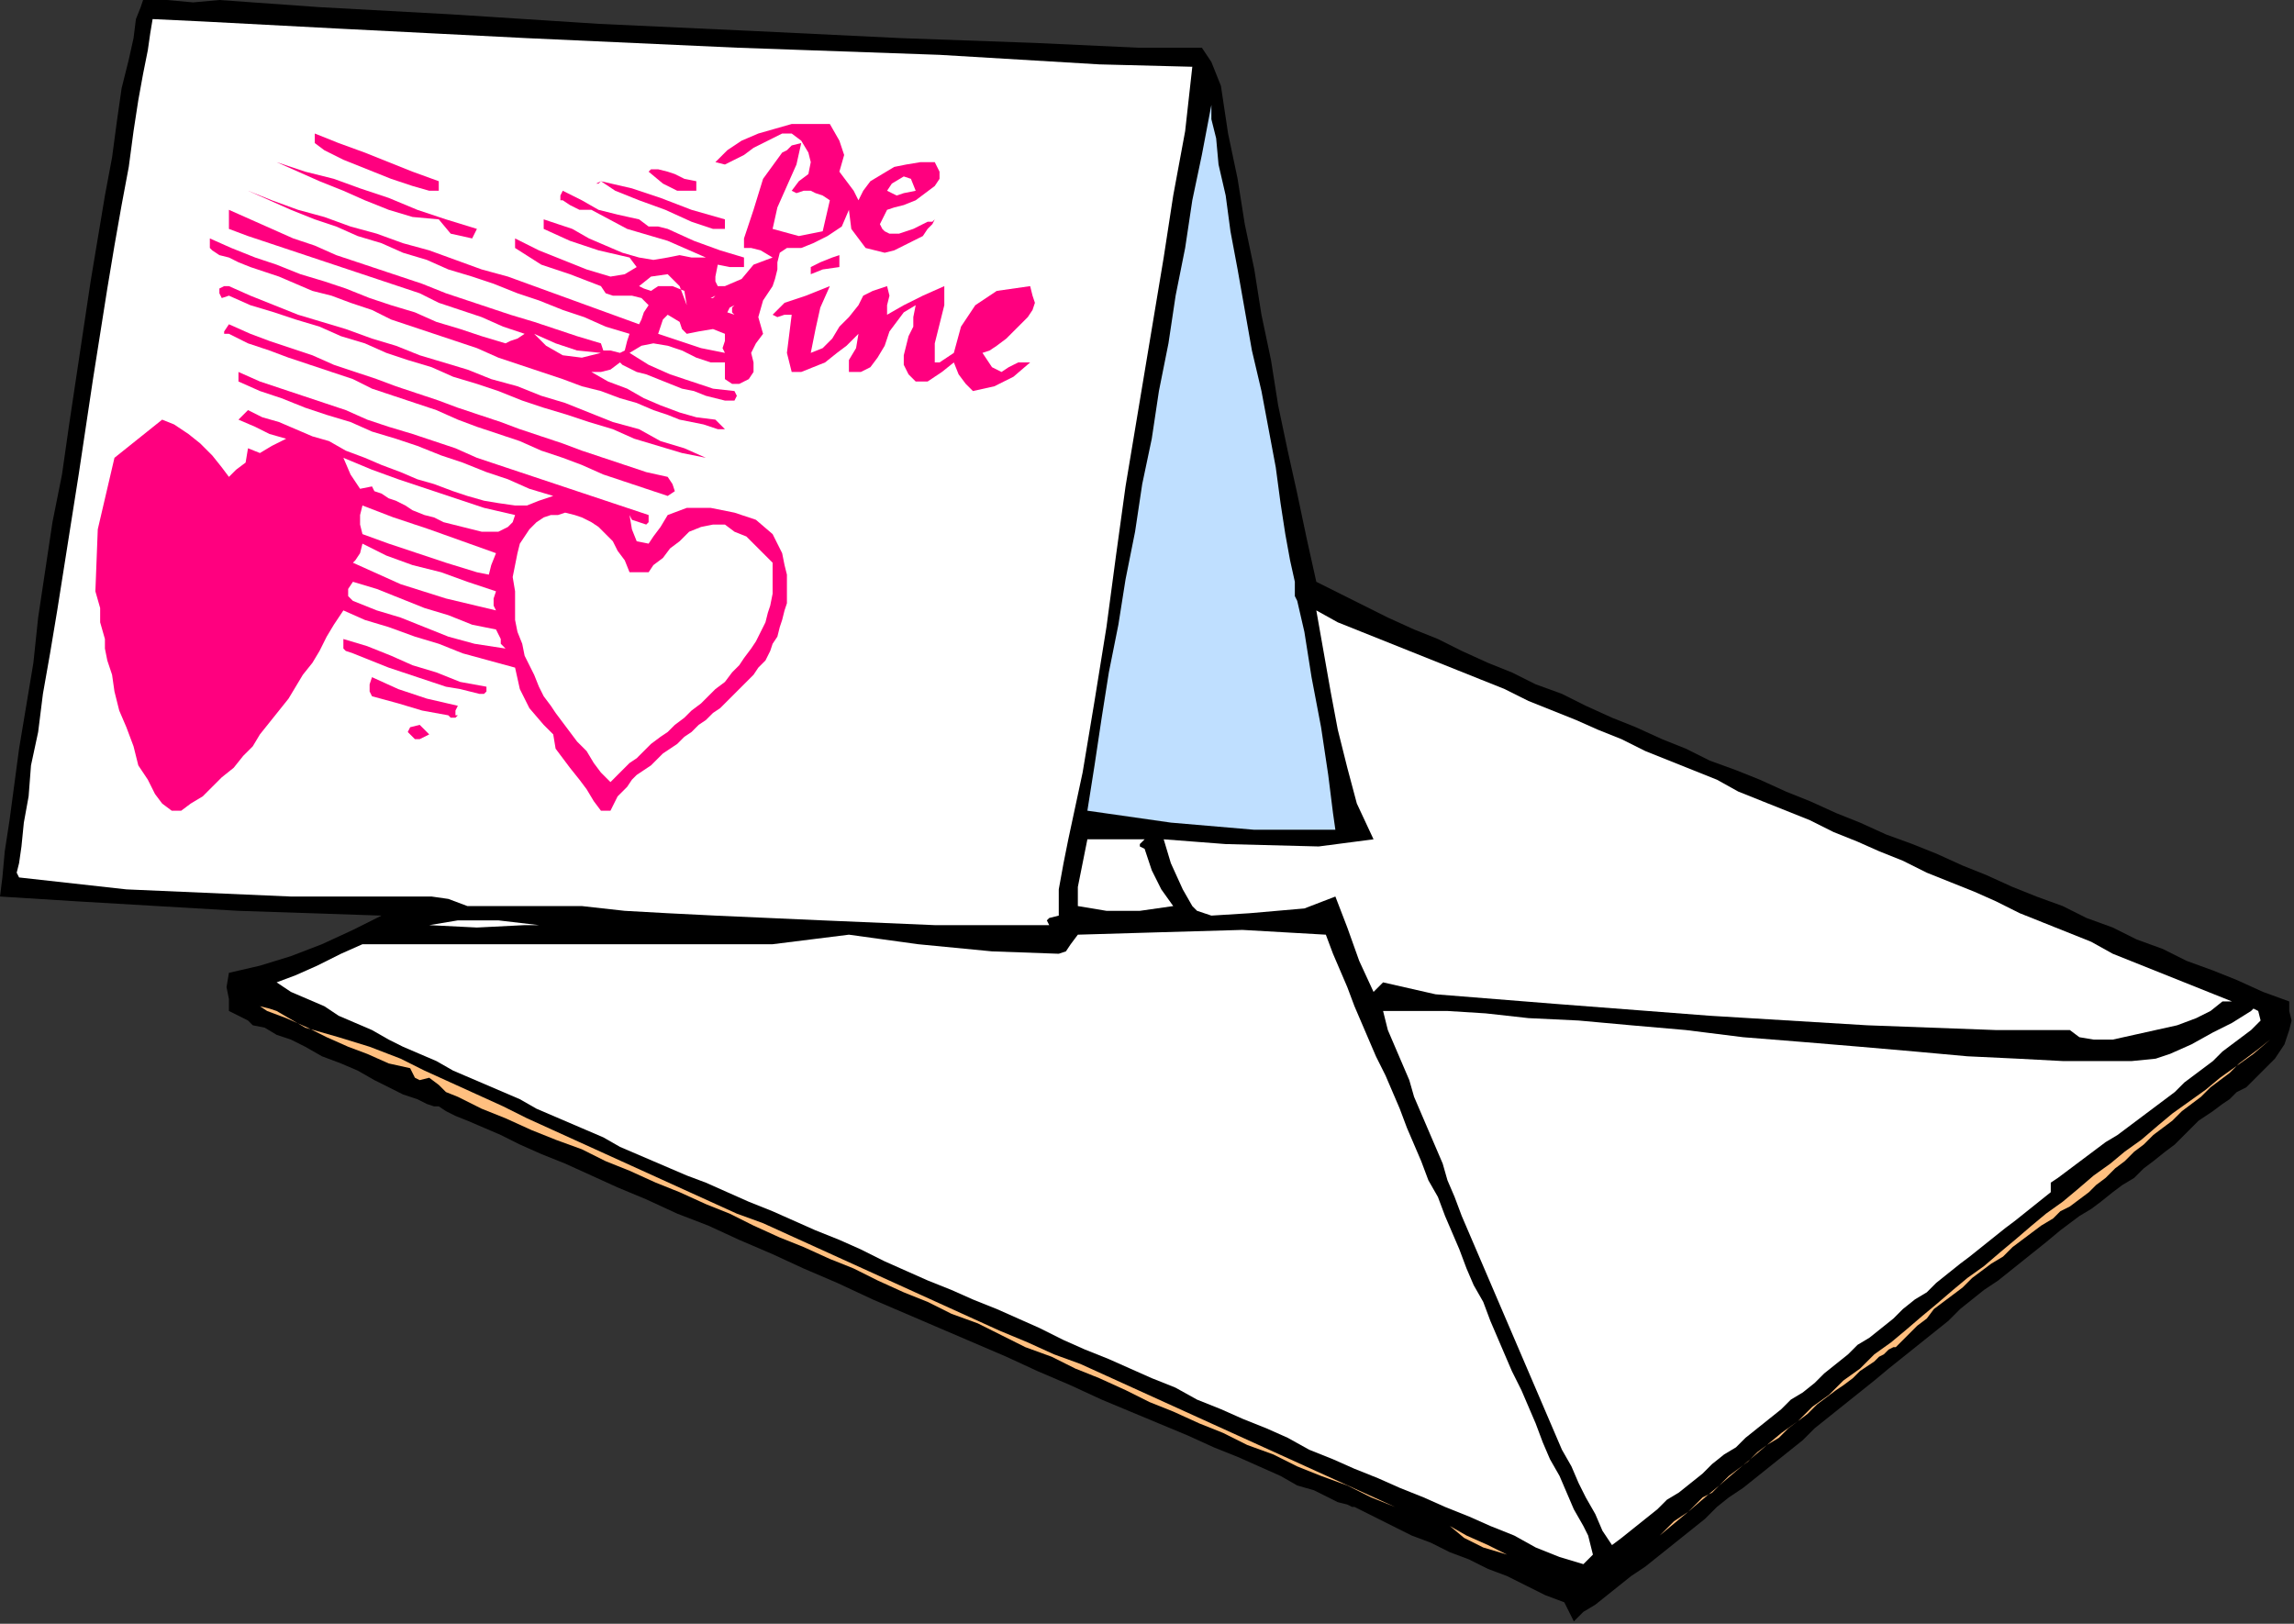 <?xml version="1.0" encoding="UTF-8" standalone="no"?>
<svg
   xmlns:dc="http://purl.org/dc/elements/1.1/"
   xmlns:cc="http://creativecommons.org/ns#"
   xmlns:rdf="http://www.w3.org/1999/02/22-rdf-syntax-ns#"
   xmlns:svg="http://www.w3.org/2000/svg"
   xmlns="http://www.w3.org/2000/svg"
   xmlns:sodipodi="http://sodipodi.sourceforge.net/DTD/sodipodi-0.dtd"
   xmlns:inkscape="http://www.inkscape.org/namespaces/inkscape"
   version="1.0"
   width="162.899mm"
   height="115.316mm"
   id="svg77"
   sodipodi:docname="SESSG119.WMF">
  <rect width="100%" height="100%" fill="#333333" stroke="none"/>
  <sodipodi:namedview
     pagecolor="#ffffff"
     bordercolor="#666666"
     borderopacity="1"
     objecttolerance="10"
     gridtolerance="10"
     guidetolerance="10"
     inkscape:pageopacity="0"
     inkscape:pageshadow="2"
     inkscape:window-width="640"
     inkscape:window-height="480"
     id="namedview79" />
  <defs
     id="defs3">
    <pattern
       id="WMFhbasepattern"
       patternUnits="userSpaceOnUse"
       width="6"
       height="6"
       x="0"
       y="0" />
  </defs>
  <path
     style="fill:#000000;fill-rule:evenodd;fill-opacity:1;stroke:none;"
     d="  M 322.56,12.8   L 325.12,16.64   L 326.4,19.84   L 327.68,23.04   L 327.68,23.04   L 329.6,35.84   L 332.16,48   L 334.08,60.16   L 336.64,72.32   L 338.56,84.48   L 341.12,96.64   L 343.04,108.8   L 345.6,120.96   L 348.16,132.48   L 350.72,144.64   L 353.28,156.16   L 353.28,156.16   L 359.68,159.36   L 366.08,162.56   L 372.48,165.76   L 379.52,168.96   L 385.92,171.52   L 392.32,174.72   L 399.36,177.92   L 405.76,180.48   L 412.16,183.68   L 419.2,186.24   L 425.6,189.44   L 432.64,192.64   L 439.04,195.2   L 446.08,198.4   L 452.48,200.96   L 458.88,204.16   L 465.92,206.72   L 472.32,209.28   L 479.36,212.48   L 485.76,215.04   L 492.8,218.24   L 499.2,220.8   L 506.24,224   L 513.28,226.56   L 519.68,229.12   L 526.72,232.32   L 533.12,234.88   L 540.16,238.08   L 546.56,240.64   L 553.6,243.2   L 560,246.4   L 567.04,248.96   L 573.44,252.16   L 580.48,254.72   L 586.88,257.92   L 593.92,260.48   L 600.32,263.04   L 607.36,266.24   L 614.4,268.8   L 614.4,268.8   L 614.4,271.36   L 615.04,273.92   L 614.4,276.48   L 613.76,278.4   L 613.12,280.32   L 611.84,282.24   L 610.56,284.16   L 608.64,286.08   L 606.72,288   L 604.8,289.92   L 602.88,291.84   L 600.32,293.12   L 598.4,295.04   L 596.48,296.32   L 593.92,298.24   L 592,299.52   L 590.08,300.8   L 588.8,302.08   L 588.8,302.08   L 586.24,304.64   L 583.68,307.2   L 581.12,309.12   L 577.92,311.68   L 575.36,313.6   L 572.8,316.16   L 569.6,318.08   L 567.04,320   L 563.84,322.56   L 561.28,324.48   L 558.08,326.4   L 555.52,328.32   L 552.96,330.24   L 552.96,330.24   L 549.12,333.44   L 545.92,336   L 542.72,338.56   L 539.52,341.12   L 536.32,343.68   L 532.48,346.24   L 529.28,348.8   L 526.08,351.36   L 522.88,354.56   L 519.68,357.12   L 516.48,359.68   L 513.28,362.24   L 510.08,364.8   L 506.88,367.36   L 503.04,370.56   L 499.84,373.12   L 496.64,375.68   L 493.44,378.24   L 490.24,380.8   L 487.04,383.36   L 483.84,386.56   L 480.64,389.12   L 477.44,391.68   L 474.24,394.24   L 471.04,396.8   L 467.84,399.36   L 464,401.92   L 460.8,404.48   L 457.6,407.68   L 454.4,410.24   L 451.2,412.8   L 448,415.36   L 444.8,417.92   L 441.6,420.48   L 437.76,423.04   L 434.56,425.6   L 431.36,428.16   L 428.16,430.72   L 424.96,432.64   L 424.96,432.64   L 423.68,433.92   L 423.04,434.56   L 422.4,435.2   L 422.4,435.2   L 419.84,430.08   L 414.72,428.16   L 409.6,425.6   L 404.48,423.04   L 399.36,421.12   L 394.24,418.56   L 389.12,416.64   L 384,414.08   L 378.88,412.16   L 373.76,409.6   L 368.64,407.04   L 363.52,404.48   L 363.52,404.48   L 362.88,404.48   L 361.6,403.84   L 359.04,403.2   L 356.48,401.92   L 352.64,400   L 348.16,398.72   L 343.68,396.16   L 337.92,393.6   L 332.16,391.04   L 325.76,388.48   L 318.72,385.28   L 311.04,382.08   L 303.36,378.88   L 295.68,375.68   L 287.36,371.84   L 278.4,368   L 270.08,364.16   L 261.12,360.32   L 252.16,356.48   L 243.2,352.64   L 234.24,348.8   L 224.64,344.32   L 215.68,340.48   L 207.36,336.64   L 198.4,332.8   L 190.08,328.96   L 181.76,325.76   L 173.44,321.92   L 165.76,318.72   L 158.72,315.52   L 151.68,312.32   L 145.28,309.76   L 139.52,307.2   L 134.4,304.64   L 129.92,302.72   L 125.44,300.8   L 122.24,299.52   L 119.68,298.24   L 117.76,296.96   L 117.76,296.96   L 116.48,296.96   L 114.56,296.32   L 112,295.04   L 108.16,293.76   L 104.32,291.84   L 100.48,289.92   L 96,287.36   L 91.52,285.44   L 86.4,283.52   L 81.92,280.96   L 78.08,279.04   L 74.24,277.76   L 71.04,275.84   L 67.84,275.2   L 66.56,273.92   L 66.56,273.92   L 61.44,271.36   L 61.44,268.16   L 60.8,264.96   L 61.44,261.12   L 61.44,261.12   L 69.76,259.2   L 78.08,256.64   L 86.4,253.44   L 94.72,249.6   L 102.4,245.76   L 102.4,245.76   L 64,244.48   L 20.48,241.92   L 0,240.64   L 0,240.64   L 0.64,235.52   L 1.28,228.48   L 2.56,220.16   L 3.84,210.56   L 5.12,200.96   L 7.04,189.44   L 8.96,177.92   L 10.24,165.76   L 12.16,152.96   L 14.08,140.16   L 16.64,127.36   L 18.56,113.92   L 20.48,101.12   L 22.4,88.32   L 24.32,75.52   L 26.24,64   L 28.16,52.48   L 30.08,42.24   L 31.36,32.64   L 32.64,23.68   L 34.56,16   L 35.84,10.24   L 36.48,5.12   L 37.76,1.92   L 38.4,0   L 38.4,0   L 44.8,0   L 51.84,0.64   L 58.88,0   L 58.88,0   L 85.76,1.92   L 120.96,3.84   L 160.64,6.4   L 202.24,8.32   L 241.92,10.24   L 277.76,11.52   L 305.28,12.8   L 322.56,12.8  z "
     id="path5" />
  <path
     style="fill:#ffffff;fill-rule:evenodd;fill-opacity:1;stroke:none;"
     d="  M 320,17.92   L 318.08,35.2   L 314.88,52.48   L 312.32,69.12   L 312.32,69.12   L 309.76,84.48   L 307.2,99.84   L 304.64,115.2   L 302.08,130.56   L 302.08,130.56   L 299.52,149.12   L 296.96,168.32   L 293.76,188.16   L 290.56,207.36   L 286.72,225.28   L 286.72,225.28   L 285.44,231.68   L 284.16,238.72   L 284.16,245.76   L 284.16,245.76   L 281.6,246.4   L 280.96,247.04   L 281.6,248.32   L 281.6,248.32   L 250.88,248.32   L 220.8,247.04   L 192,245.76   L 192,245.76   L 179.2,245.12   L 167.68,244.48   L 156.16,243.2   L 156.16,243.2   L 145.28,243.2   L 135.04,243.2   L 125.44,243.2   L 125.44,243.2   L 120.32,241.28   L 115.84,240.64   L 112.64,240.64   L 112.64,240.64   L 78.08,240.64   L 33.92,238.72   L 5.12,235.52   L 5.12,235.52   L 4.48,234.24   L 5.12,231.68   L 5.76,227.2   L 6.4,220.8   L 7.68,213.76   L 8.32,205.44   L 10.24,196.48   L 11.52,186.24   L 13.44,175.36   L 15.36,163.84   L 17.28,151.68   L 19.2,139.52   L 21.12,127.36   L 23.04,114.56   L 24.96,101.76   L 26.88,89.6   L 28.8,77.44   L 30.72,65.92   L 32.64,55.04   L 34.56,44.8   L 35.84,35.2   L 37.12,26.88   L 38.4,19.84   L 39.68,13.44   L 40.32,8.96   L 40.96,5.12   L 40.96,5.12   L 54.4,5.76   L 90.88,7.68   L 141.44,10.24   L 197.76,12.8   L 252.16,14.72   L 295.04,17.28   L 320,17.92  z "
     id="path7" />
  <path
     style="fill:#bfdfff;fill-rule:evenodd;fill-opacity:1;stroke:none;"
     d="  M 348.16,161.28   L 350.08,169.6   L 352,181.76   L 354.56,195.2   L 356.48,208   L 357.76,218.24   L 358.4,222.72   L 358.4,222.72   L 336.64,222.72   L 314.24,220.8   L 291.84,217.6   L 291.84,217.6   L 293.76,205.44   L 295.68,192.64   L 297.6,180.48   L 300.16,167.68   L 302.08,155.52   L 304.64,142.72   L 306.56,129.92   L 309.12,117.76   L 311.04,104.96   L 313.6,92.16   L 315.52,79.36   L 318.08,66.56   L 320,53.76   L 322.56,41.6   L 325.12,28.16   L 325.12,28.16   L 325.12,32   L 326.4,37.12   L 327.04,44.16   L 328.96,52.48   L 330.24,62.08   L 332.16,72.32   L 334.08,83.2   L 336,94.08   L 338.56,104.96   L 340.48,115.2   L 342.4,125.44   L 343.68,135.04   L 344.96,143.36   L 346.24,150.4   L 347.52,156.16   L 347.52,160   L 348.16,161.28  z "
     id="path9" />
  <path
     style="fill:#ff007f;fill-rule:evenodd;fill-opacity:1;stroke:none;"
     d="  M 225.28,46.08   L 227.2,48.64   L 229.12,51.2   L 230.4,53.76   L 230.4,53.76   L 231.68,51.2   L 233.6,48.64   L 236.8,46.72   L 240,44.8   L 243.2,44.16   L 247.04,43.52   L 250.88,43.52   L 250.88,43.52   L 252.16,46.08   L 252.16,48   L 250.88,49.92   L 248.32,51.84   L 245.76,53.76   L 242.56,55.04   L 240,55.68   L 238.08,56.32   L 238.08,56.32   L 236.8,58.88   L 236.16,60.16   L 236.8,61.44   L 237.44,62.08   L 238.72,62.72   L 240,62.72   L 241.28,62.72   L 243.2,62.08   L 245.12,61.44   L 246.4,60.8   L 247.68,60.16   L 248.96,59.52   L 250.24,59.52   L 250.88,58.88   L 250.88,58.88   L 250.24,60.16   L 248.96,61.44   L 247.68,63.36   L 245.12,64.64   L 242.56,65.92   L 240,67.2   L 237.44,67.84   L 234.88,67.2   L 232.32,66.56   L 230.4,64   L 228.48,61.44   L 227.84,56.32   L 227.84,56.32   L 225.92,60.8   L 222.08,63.36   L 218.24,65.28   L 215.04,66.56   L 215.04,66.56   L 211.2,66.56   L 209.28,67.84   L 208.64,70.4   L 208.64,72.32   L 208,74.88   L 207.36,76.8   L 207.36,76.8   L 204.8,80.64   L 203.52,85.12   L 204.8,89.6   L 204.8,89.6   L 202.88,92.16   L 201.6,94.72   L 202.24,97.28   L 202.24,97.28   L 202.24,99.84   L 200.96,101.76   L 198.4,103.04   L 196.48,103.04   L 194.56,101.76   L 194.56,97.28   L 194.56,97.28   L 190.72,97.28   L 186.88,96   L 183.04,94.08   L 179.2,92.8   L 175.36,92.16   L 172.16,92.8   L 168.96,94.72   L 168.96,94.72   L 174.08,97.92   L 179.84,100.48   L 185.6,102.4   L 191.36,104.32   L 197.12,104.96   L 197.12,104.96   L 197.76,106.24   L 197.12,107.52   L 195.84,107.52   L 194.56,107.52   L 192,106.88   L 189.44,106.24   L 186.24,104.96   L 183.04,104.32   L 179.84,103.04   L 176.64,101.76   L 173.44,100.48   L 170.88,99.84   L 168.32,98.56   L 167.04,97.92   L 166.4,97.28   L 166.4,97.28   L 163.84,99.2   L 161.28,99.84   L 158.72,99.84   L 158.72,99.84   L 163.2,102.4   L 168.32,104.32   L 172.8,106.88   L 177.28,108.8   L 182.4,110.72   L 186.88,112   L 192,112.64   L 192,112.64   L 194.56,115.2   L 193.92,115.2   L 192.64,115.2   L 190.72,114.56   L 188.8,113.92   L 185.6,113.28   L 182.4,112.64   L 179.2,111.36   L 175.36,110.08   L 170.88,108.16   L 166.4,106.88   L 161.28,104.96   L 156.16,103.68   L 151.04,101.76   L 145.28,99.84   L 139.52,97.92   L 133.76,96   L 128,93.44   L 122.24,91.52   L 116.48,89.6   L 110.72,87.68   L 104.96,85.76   L 99.84,83.2   L 94.08,81.28   L 88.96,79.36   L 83.84,78.08   L 79.36,76.16   L 74.88,74.24   L 71.04,72.96   L 67.2,71.68   L 64,70.4   L 61.44,69.12   L 58.88,68.48   L 56.96,67.2   L 56.32,66.56   L 56.32,66.56   L 56.32,64   L 62.08,66.56   L 68.48,69.12   L 74.24,71.04   L 80.64,73.6   L 87.04,75.52   L 92.8,77.44   L 99.2,80   L 104.96,81.92   L 111.36,83.84   L 117.12,86.4   L 123.52,88.32   L 129.28,90.24   L 135.68,92.16   L 135.68,92.16   L 136.96,91.52   L 138.88,90.88   L 140.8,89.6   L 140.8,89.6   L 135.04,87.68   L 129.28,85.12   L 123.52,83.2   L 117.76,81.28   L 112.64,78.72   L 106.88,76.8   L 101.12,74.88   L 95.36,72.96   L 89.6,71.04   L 83.84,69.12   L 78.08,67.2   L 72.32,65.28   L 66.56,63.36   L 61.44,61.44   L 61.44,61.44   L 61.44,58.88   L 61.44,56.32   L 67.2,58.88   L 72.96,61.44   L 78.72,64   L 84.48,65.92   L 90.24,68.48   L 96,70.4   L 101.76,72.32   L 107.52,74.24   L 113.28,76.16   L 119.68,78.72   L 125.44,80.64   L 131.2,82.56   L 136.96,84.48   L 143.36,86.4   L 149.12,88.32   L 154.88,90.24   L 161.28,92.16   L 161.28,92.16   L 161.92,94.08   L 163.84,94.08   L 166.4,94.72   L 166.4,94.72   L 167.68,94.08   L 168.32,91.52   L 168.96,89.6   L 168.96,89.6   L 162.56,87.68   L 156.8,85.12   L 151.04,83.2   L 144.64,80.64   L 138.88,78.72   L 132.48,76.16   L 126.72,74.24   L 120.32,72.32   L 114.56,69.76   L 108.16,67.84   L 102.4,65.28   L 96,63.36   L 90.24,60.8   L 84.48,58.88   L 78.08,56.32   L 72.32,53.76   L 66.56,51.2   L 66.56,51.2   L 65.92,51.2   L 65.92,51.2   L 66.56,51.2   L 66.56,51.2   L 72.96,53.76   L 80,56.32   L 87.04,58.24   L 94.08,60.8   L 101.12,62.72   L 108.16,65.28   L 115.2,67.2   L 122.24,69.76   L 129.28,72.32   L 136.32,74.24   L 143.36,76.8   L 150.4,79.36   L 157.44,81.92   L 164.48,84.48   L 171.52,87.04   L 171.52,87.04   L 172.16,85.76   L 172.8,83.84   L 174.08,81.92   L 174.08,81.92   L 172.16,80   L 169.6,79.36   L 167.04,79.36   L 164.48,79.36   L 162.56,78.72   L 161.28,76.8   L 161.28,76.8   L 152.96,73.6   L 145.28,71.04   L 138.24,66.56   L 138.24,66.56   L 138.24,64   L 144.64,67.2   L 151.04,69.76   L 157.44,72.32   L 163.84,74.24   L 163.84,74.24   L 167.68,73.6   L 170.88,71.68   L 168.96,69.12   L 168.96,69.12   L 160.64,67.2   L 152.96,64.64   L 145.92,61.44   L 145.92,61.44   L 145.92,58.88   L 149.76,60.16   L 153.6,61.44   L 158.08,64   L 162.56,65.92   L 167.04,67.84   L 171.52,69.12   L 175.36,69.76   L 179.2,69.12   L 179.2,69.12   L 182.4,68.48   L 185.6,69.12   L 189.44,69.12   L 189.44,69.12   L 179.2,64.64   L 168.32,61.44   L 158.72,56.32   L 158.72,56.32   L 155.52,56.32   L 152.96,55.04   L 151.04,53.76   L 151.04,53.76   L 150.4,53.76   L 150.4,52.48   L 151.04,51.2   L 151.04,51.2   L 156.16,53.76   L 160.64,56.32   L 165.76,57.6   L 171.52,58.88   L 171.52,58.88   L 174.08,60.8   L 176.64,60.8   L 179.2,61.44   L 179.2,61.44   L 186.24,64.64   L 193.28,67.2   L 199.68,69.12   L 199.68,69.12   L 199.68,71.68   L 195.84,71.68   L 192.64,71.04   L 192,74.24   L 192,74.24   L 192,75.52   L 192.64,76.8   L 194.56,76.8   L 194.56,76.8   L 199.04,74.88   L 202.24,71.04   L 207.36,69.12   L 207.36,69.12   L 204.16,67.2   L 201.6,66.56   L 199.68,66.56   L 199.68,66.56   L 199.68,64   L 202.24,56.32   L 204.8,48   L 209.92,40.96   L 209.92,40.96   L 211.2,40.32   L 212.48,39.04   L 215.04,38.4   L 215.04,38.4   L 213.76,44.16   L 211.2,49.92   L 208.64,55.68   L 207.36,61.44   L 207.36,61.44   L 214.4,63.36   L 220.8,62.08   L 222.72,53.76   L 222.72,53.76   L 220.8,52.48   L 218.88,51.84   L 217.6,51.2   L 217.6,51.2   L 215.68,51.2   L 213.76,51.84   L 212.48,51.2   L 212.48,51.2   L 214.4,48.64   L 216.96,46.72   L 217.6,43.52   L 217.6,43.52   L 216.96,40.96   L 215.04,37.76   L 212.48,35.84   L 212.48,35.84   L 209.92,35.84   L 207.36,37.12   L 204.8,38.4   L 202.24,39.68   L 199.68,41.6   L 197.12,42.88   L 194.56,44.16   L 192,43.52   L 192,43.52   L 195.2,40.32   L 199.04,37.76   L 203.52,35.84   L 208,34.56   L 212.48,33.28   L 217.6,33.28   L 222.72,33.28   L 222.72,33.28   L 225.28,37.76   L 226.56,41.6   L 225.28,46.08  z "
     id="path11" />
  <path
     style="fill:#ff007f;fill-rule:evenodd;fill-opacity:1;stroke:none;"
     d="  M 117.76,48.64   L 117.76,51.2   L 115.2,51.2   L 110.72,49.92   L 104.96,48   L 98.56,45.44   L 92.16,42.88   L 87.04,40.32   L 84.48,38.4   L 84.48,38.4   L 84.48,35.84   L 84.48,35.84   L 90.88,38.4   L 97.92,40.96   L 104.32,43.52   L 110.72,46.08   L 117.76,48.64  z "
     id="path13" />
  <path
     style="fill:#ff007f;fill-rule:evenodd;fill-opacity:1;stroke:none;"
     d="  M 128,61.44   L 126.72,64   L 120.96,62.72   L 117.76,58.88   L 117.76,58.88   L 110.72,58.24   L 104.32,56.32   L 97.92,53.76   L 92.16,51.2   L 85.76,48.64   L 80,46.08   L 74.24,43.52   L 74.24,43.52   L 74.24,43.52   L 81.92,46.08   L 89.6,48   L 96.64,50.56   L 104.32,53.12   L 112,56.32   L 119.68,58.88   L 128,61.44  z "
     id="path15" />
  <path
     style="fill:#ff007f;fill-rule:evenodd;fill-opacity:1;stroke:none;"
     d="  M 186.88,48.64   L 186.88,49.28   L 186.88,50.56   L 186.88,51.2   L 186.88,51.2   L 181.76,51.2   L 177.92,49.28   L 174.08,46.08   L 174.08,46.08   L 174.72,45.44   L 176.64,45.44   L 179.2,46.08   L 179.2,46.08   L 181.12,46.72   L 183.68,48   L 186.88,48.64  z "
     id="path17" />
  <path
     style="fill:#ffffff;fill-rule:evenodd;fill-opacity:1;stroke:none;"
     d="  M 245.76,51.2   L 242.56,51.84   L 240.64,52.48   L 238.08,51.2   L 238.08,51.2   L 239.36,49.28   L 242.56,47.36   L 244.48,48   L 245.76,51.2  z "
     id="path19" />
  <path
     style="fill:#ff007f;fill-rule:evenodd;fill-opacity:1;stroke:none;"
     d="  M 194.56,58.88   L 194.56,61.44   L 191.36,61.44   L 185.6,59.52   L 178.56,56.32   L 171.52,53.76   L 165.12,51.2   L 161.28,48.64   L 161.28,48.64   L 160.64,49.28   L 160,49.28   L 161.28,48.64   L 161.28,48.64   L 169.6,50.56   L 177.28,53.12   L 185.6,56.32   L 194.56,58.88  z "
     id="path21" />
  <path
     style="fill:#ff007f;fill-rule:evenodd;fill-opacity:1;stroke:none;"
     d="  M 225.28,71.68   L 220.8,72.32   L 217.6,73.6   L 217.6,71.68   L 217.6,71.68   L 220.16,70.4   L 223.36,69.12   L 225.28,68.48   L 225.28,71.68  z "
     id="path23" />
  <path
     style="fill:#ffffff;fill-rule:evenodd;fill-opacity:1;stroke:none;"
     d="  M 184.32,81.92   L 183.68,78.08   L 180.48,76.8   L 176.64,76.8   L 176.64,76.8   L 174.72,78.08   L 172.8,77.44   L 171.52,76.8   L 171.52,76.8   L 174.72,74.24   L 179.2,73.6   L 182.4,76.8   L 184.32,81.92  z "
     id="path25" />
  <path
     style="fill:#ff007f;fill-rule:evenodd;fill-opacity:1;stroke:none;"
     d="  M 171.52,115.2   L 177.28,118.4   L 183.68,120.32   L 189.44,122.88   L 189.44,122.88   L 189.44,124.16   L 189.44,124.16   L 189.44,122.88   L 189.44,122.88   L 183.04,121.6   L 176.64,119.68   L 170.24,117.76   L 164.48,115.2   L 158.08,113.28   L 152.32,111.36   L 145.92,109.44   L 140.16,107.52   L 133.76,104.96   L 128,103.04   L 121.6,101.12   L 115.84,98.56   L 109.44,96.64   L 103.68,94.72   L 97.92,92.16   L 91.52,90.24   L 85.76,87.68   L 79.36,85.76   L 73.6,83.84   L 67.2,81.92   L 61.44,79.36   L 61.44,79.36   L 59.52,80   L 58.88,78.72   L 58.88,76.8   L 58.88,76.8   L 58.88,77.44   L 60.16,76.8   L 61.44,76.8   L 61.44,76.8   L 67.2,79.36   L 73.6,81.92   L 80,84.48   L 86.4,86.4   L 92.8,88.32   L 99.84,90.88   L 106.24,92.8   L 112.64,95.36   L 119.04,97.28   L 125.44,99.2   L 131.84,101.76   L 138.88,103.68   L 145.28,106.24   L 151.68,108.16   L 158.08,110.72   L 164.48,113.28   L 171.52,115.2  z "
     id="path27" />
  <path
     style="fill:#ff007f;fill-rule:evenodd;fill-opacity:1;stroke:none;"
     d="  M 222.72,76.8   L 220.16,82.56   L 218.88,88.32   L 217.6,94.72   L 217.6,94.72   L 220.8,93.44   L 223.36,90.88   L 225.28,87.68   L 227.84,85.12   L 230.4,81.92   L 230.4,81.92   L 231.68,79.36   L 234.24,78.08   L 238.08,76.8   L 238.08,76.8   L 238.72,79.36   L 238.08,81.92   L 238.08,84.48   L 238.08,84.48   L 242.56,81.92   L 247.68,79.36   L 253.44,76.8   L 253.44,76.8   L 253.44,81.92   L 252.16,87.04   L 250.88,92.16   L 250.88,97.28   L 250.88,97.28   L 252.16,97.28   L 254.08,96   L 256,94.72   L 256,94.72   L 257.92,87.68   L 261.76,81.92   L 267.52,78.08   L 276.48,76.8   L 276.48,76.8   L 277.12,79.36   L 277.76,81.28   L 277.12,83.2   L 275.84,85.12   L 273.92,87.04   L 272,88.96   L 270.08,90.88   L 267.52,92.8   L 265.6,94.08   L 263.68,94.72   L 263.68,94.72   L 264.96,96.64   L 266.24,98.56   L 268.8,99.84   L 268.8,99.84   L 270.72,98.56   L 273.28,97.28   L 276.48,97.28   L 276.48,97.28   L 272,101.12   L 266.88,103.68   L 261.12,104.96   L 261.12,104.96   L 259.2,103.04   L 257.28,100.48   L 256,97.28   L 256,97.28   L 252.8,99.84   L 248.96,102.4   L 245.76,102.4   L 245.76,102.4   L 243.84,100.48   L 242.56,97.92   L 242.56,95.36   L 243.2,92.8   L 243.84,90.24   L 245.12,87.68   L 245.12,85.12   L 245.76,81.92   L 245.76,81.92   L 242.56,83.84   L 240.64,86.4   L 238.72,88.96   L 237.44,92.8   L 235.52,96   L 233.6,98.56   L 231.04,99.84   L 227.84,99.84   L 227.84,99.84   L 227.84,96.64   L 229.76,93.44   L 230.4,89.6   L 230.4,89.6   L 227.2,92.8   L 224.64,94.72   L 221.44,97.28   L 218.24,98.56   L 215.04,99.84   L 212.48,99.84   L 212.48,99.84   L 211.2,94.72   L 211.84,89.6   L 212.48,84.48   L 212.48,84.48   L 210.56,84.48   L 208.64,85.12   L 207.36,84.48   L 207.36,84.48   L 210.56,81.28   L 216.32,79.36   L 222.72,76.8   L 222.72,76.8   L 222.72,76.8  z "
     id="path29" />
  <path
     style="fill:#ffffff;fill-rule:evenodd;fill-opacity:1;stroke:none;"
     d="  M 192,79.36   L 190.72,80   L 191.36,80   L 192,79.36   L 192,79.36   L 192.64,79.36   L 192.64,79.36   L 192,79.36  z "
     id="path31" />
  <path
     style="fill:#ffffff;fill-rule:evenodd;fill-opacity:1;stroke:none;"
     d="  M 197.12,84.48   L 195.2,83.84   L 195.84,82.56   L 197.12,81.92   L 197.12,81.92   L 196.48,82.56   L 196.48,83.84   L 197.12,84.48  z "
     id="path33" />
  <path
     style="fill:#ffffff;fill-rule:evenodd;fill-opacity:1;stroke:none;"
     d="  M 184.32,89.6   L 187.52,88.96   L 191.36,88.32   L 194.56,89.6   L 194.56,89.6   L 194.56,91.52   L 193.92,93.44   L 194.56,94.72   L 194.56,94.72   L 188.16,93.44   L 182.4,91.52   L 176.64,89.6   L 176.64,89.6   L 177.28,87.68   L 177.92,85.76   L 179.2,84.48   L 179.2,84.48   L 182.4,86.4   L 183.04,88.32   L 184.32,89.6  z "
     id="path35" />
  <path
     style="fill:#ff007f;fill-rule:evenodd;fill-opacity:1;stroke:none;"
     d="  M 179.2,128   L 180.48,129.92   L 181.12,131.84   L 179.2,133.12   L 179.2,133.12   L 173.44,131.2   L 167.68,129.28   L 161.92,127.36   L 156.16,124.8   L 151.04,122.88   L 145.28,120.96   L 139.52,118.4   L 133.76,116.48   L 128,114.56   L 122.88,112.64   L 117.12,110.08   L 111.36,108.16   L 105.6,106.24   L 99.84,104.32   L 94.72,101.76   L 88.96,99.84   L 83.2,97.92   L 77.44,96   L 72.32,94.08   L 66.56,92.16   L 61.44,89.6   L 61.44,89.6   L 60.16,89.6   L 60.16,88.96   L 61.44,87.04   L 61.44,87.04   L 67.2,89.6   L 72.32,91.52   L 78.08,93.44   L 83.84,95.36   L 89.6,97.92   L 95.36,99.84   L 101.12,101.76   L 106.24,103.68   L 112,105.6   L 117.76,107.52   L 122.88,109.44   L 128.64,111.36   L 134.4,113.28   L 139.52,115.2   L 145.28,117.12   L 151.04,119.04   L 156.16,120.96   L 161.92,122.88   L 167.68,124.8   L 173.44,126.72   L 179.2,128  z "
     id="path37" />
  <path
     style="fill:#ffffff;fill-rule:evenodd;fill-opacity:1;stroke:none;"
     d="  M 161.28,94.72   L 156.16,96   L 151.04,95.36   L 146.56,92.8   L 143.36,89.6   L 143.36,89.6   L 149.12,92.16   L 154.88,94.08   L 161.28,94.72  z "
     id="path39" />
  <path
     style="fill:#ff007f;fill-rule:evenodd;fill-opacity:1;stroke:none;"
     d="  M 174.08,138.24   L 174.08,140.16   L 173.44,140.8   L 171.52,140.16   L 169.6,139.52   L 168.96,138.24   L 168.96,138.24   L 169.6,142.08   L 170.88,145.28   L 174.08,145.92   L 174.08,145.92   L 175.36,144   L 177.28,141.44   L 179.2,138.24   L 179.2,138.24   L 184.32,136.32   L 190.72,136.32   L 197.12,137.6   L 202.88,139.52   L 207.36,143.36   L 209.92,148.48   L 209.92,148.48   L 210.56,151.68   L 211.2,154.24   L 211.2,156.8   L 211.2,159.36   L 211.2,161.92   L 210.56,163.84   L 209.92,166.4   L 209.28,168.32   L 208.64,170.88   L 207.36,172.8   L 206.72,174.72   L 205.44,177.28   L 203.52,179.2   L 202.24,181.12   L 200.32,183.04   L 199.04,184.32   L 197.12,186.24   L 195.2,188.16   L 193.28,190.08   L 191.36,191.36   L 189.44,193.28   L 187.52,194.56   L 185.6,196.48   L 183.68,197.76   L 181.76,199.68   L 179.84,200.96   L 177.92,202.24   L 176,204.16   L 174.72,205.44   L 172.8,206.72   L 170.88,208   L 169.6,209.28   L 168.32,211.2   L 167.04,212.48   L 165.76,213.76   L 165.12,215.04   L 164.48,216.32   L 163.84,217.6   L 163.84,217.6   L 161.28,217.6   L 161.28,217.6   L 159.36,215.04   L 157.44,211.84   L 155.52,209.28   L 152.96,206.08   L 151.04,203.52   L 149.12,200.96   L 148.48,197.12   L 148.48,197.12   L 145.92,194.56   L 142.08,190.08   L 139.52,184.96   L 138.24,179.2   L 138.24,179.2   L 131.2,177.28   L 124.16,175.36   L 117.76,172.8   L 111.36,170.88   L 104.32,168.32   L 97.92,166.4   L 92.16,163.84   L 92.16,163.84   L 89.6,167.68   L 87.68,170.88   L 85.76,174.72   L 83.84,177.92   L 81.28,181.12   L 79.36,184.32   L 77.44,187.52   L 74.88,190.72   L 72.32,193.92   L 69.76,197.12   L 67.84,200.32   L 65.28,202.88   L 62.72,206.08   L 59.52,208.64   L 56.96,211.2   L 54.4,213.76   L 51.2,215.68   L 48.64,217.6   L 48.64,217.6   L 46.08,217.6   L 43.52,215.68   L 41.6,213.12   L 39.68,209.28   L 37.12,205.44   L 35.84,200.32   L 33.92,195.2   L 32,190.72   L 30.72,185.6   L 30.08,181.12   L 28.8,177.28   L 28.16,174.08   L 28.16,171.52   L 28.16,171.52   L 26.88,167.04   L 26.88,163.2   L 25.6,158.72   L 25.6,158.72   L 26.24,142.08   L 30.72,122.88   L 43.52,112.64   L 43.52,112.64   L 46.72,113.92   L 50.56,116.48   L 53.76,119.04   L 56.96,122.24   L 59.52,125.44   L 61.44,128   L 61.44,128   L 63.36,126.08   L 65.92,124.16   L 66.56,120.32   L 66.56,120.32   L 69.76,121.6   L 72.96,119.68   L 76.8,117.76   L 76.8,117.76   L 72.32,116.48   L 68.48,114.56   L 64,112.64   L 64,112.64   L 66.56,110.08   L 70.4,112   L 74.88,113.28   L 79.36,115.2   L 83.84,117.12   L 88.32,118.4   L 92.8,120.96   L 97.92,122.88   L 102.4,124.8   L 107.52,126.72   L 112,128.64   L 116.48,129.92   L 121.6,131.84   L 125.44,133.12   L 129.92,134.4   L 133.76,135.04   L 138.24,135.68   L 138.24,135.68   L 141.44,135.68   L 144.64,134.4   L 148.48,133.12   L 148.48,133.12   L 148.48,133.12   L 142.08,131.2   L 136.32,128.64   L 130.56,126.72   L 124.16,124.16   L 118.4,122.24   L 112,119.68   L 106.24,117.76   L 99.84,115.84   L 94.08,113.28   L 87.68,111.36   L 81.92,109.44   L 75.52,106.88   L 69.76,104.96   L 64,102.4   L 64,102.4   L 64,99.84   L 69.76,102.4   L 75.52,104.32   L 81.28,106.24   L 87.04,108.16   L 92.8,110.08   L 98.56,112.64   L 104.32,114.56   L 110.72,116.48   L 116.48,118.4   L 122.24,120.32   L 128,122.88   L 133.76,124.8   L 139.52,126.72   L 145.28,128.64   L 151.04,130.56   L 156.8,132.48   L 162.56,134.4   L 168.32,136.32   L 174.08,138.24  z "
     id="path41" />
  <path
     style="fill:#ffffff;fill-rule:evenodd;fill-opacity:1;stroke:none;"
     d="  M 138.24,138.24   L 137.6,140.16   L 136.32,141.44   L 135.04,142.08   L 133.76,142.72   L 131.84,142.72   L 129.28,142.72   L 126.72,142.08   L 124.16,141.44   L 121.6,140.8   L 119.04,140.16   L 116.48,138.88   L 113.92,138.24   L 110.72,136.96   L 108.8,135.68   L 106.24,134.4   L 104.32,133.76   L 102.4,132.48   L 100.48,131.84   L 99.84,130.56   L 99.84,130.56   L 96.64,131.2   L 94.08,127.36   L 92.16,122.88   L 92.16,122.88   L 99.84,126.08   L 106.88,128.64   L 114.56,131.2   L 122.24,133.76   L 129.92,136.32   L 138.24,138.24  z "
     id="path43" />
  <path
     style="fill:#ffffff;fill-rule:evenodd;fill-opacity:1;stroke:none;"
     d="  M 133.12,148.48   L 131.84,151.68   L 131.2,154.24   L 128,153.6   L 128,153.6   L 119.68,151.04   L 112,148.48   L 104.32,145.92   L 97.28,143.36   L 97.28,143.36   L 96.64,140.8   L 96.64,138.24   L 97.28,135.68   L 97.28,135.68   L 105.6,138.88   L 115.2,142.08   L 124.16,145.28   L 133.12,148.48  z "
     id="path45" />
  <path
     style="fill:#ffffff;fill-rule:evenodd;fill-opacity:1;stroke:none;"
     d="  M 168.96,153.6   L 174.08,153.6   L 175.36,151.68   L 177.92,149.76   L 179.84,147.2   L 182.4,145.28   L 184.96,142.72   L 188.16,141.44   L 191.36,140.8   L 194.56,140.8   L 194.56,140.8   L 197.12,142.72   L 200.32,144   L 202.24,145.92   L 202.24,145.92   L 203.52,147.2   L 205.44,149.12   L 207.36,151.04   L 207.36,151.04   L 207.36,154.24   L 207.36,156.8   L 207.36,159.36   L 206.72,162.56   L 206.08,164.48   L 205.44,167.04   L 204.16,169.6   L 202.88,172.16   L 201.6,174.08   L 199.68,176.64   L 198.4,178.56   L 196.48,180.48   L 194.56,183.04   L 192,184.96   L 190.08,186.88   L 188.16,188.8   L 185.6,190.72   L 183.68,192.64   L 181.12,194.56   L 179.2,196.48   L 177.28,197.76   L 174.72,199.68   L 172.8,201.6   L 170.88,203.52   L 168.96,204.8   L 167.04,206.72   L 165.12,208.64   L 163.84,209.92   L 163.84,209.92   L 161.28,207.36   L 159.36,204.8   L 157.44,201.6   L 154.88,199.04   L 152.96,196.48   L 151.04,193.92   L 149.12,191.36   L 147.84,189.44   L 145.92,186.88   L 144.64,184.32   L 143.36,181.12   L 142.08,178.56   L 140.8,176   L 140.16,172.8   L 138.88,169.6   L 138.24,166.4   L 138.24,162.56   L 138.24,158.72   L 138.24,158.72   L 137.6,154.88   L 138.24,151.68   L 138.88,148.48   L 139.52,145.92   L 140.8,144   L 142.08,142.08   L 144,140.16   L 145.92,138.88   L 147.84,138.24   L 149.76,138.24   L 151.68,137.6   L 154.24,138.24   L 156.16,138.88   L 158.72,140.16   L 160.64,141.44   L 162.56,143.36   L 164.48,145.28   L 165.76,147.84   L 167.68,150.4   L 168.96,153.6  z "
     id="path47" />
  <path
     style="fill:#ffffff;fill-rule:evenodd;fill-opacity:1;stroke:none;"
     d="  M 133.12,158.72   L 132.48,160.64   L 132.48,162.56   L 133.12,163.84   L 133.12,163.84   L 119.68,160.64   L 107.52,156.8   L 94.72,151.04   L 94.72,151.04   L 95.36,150.4   L 96.64,148.48   L 97.28,145.92   L 97.28,145.92   L 103.68,149.12   L 110.72,151.68   L 118.4,153.6   L 125.44,156.16   L 133.12,158.72  z "
     id="path49" />
  <path
     style="fill:#ffffff;fill-rule:evenodd;fill-opacity:1;stroke:none;"
     d="  M 133.12,168.96   L 134.4,171.52   L 134.4,172.8   L 135.68,174.08   L 135.68,174.08   L 127.36,172.8   L 120.32,170.88   L 113.92,168.32   L 107.52,165.76   L 101.12,163.84   L 94.72,161.28   L 94.72,161.28   L 93.44,160   L 93.44,158.08   L 94.72,156.16   L 94.72,156.16   L 101.12,158.08   L 107.52,160.64   L 113.92,163.2   L 120.32,165.12   L 126.72,167.68   L 133.12,168.96  z "
     id="path51" />
  <path
     style="fill:#ffffff;fill-rule:evenodd;fill-opacity:1;stroke:none;"
     d="  M 599.04,268.8   L 596.48,268.8   L 593.28,271.36   L 589.44,273.28   L 584.32,275.2   L 578.56,276.48   L 572.8,277.76   L 567.04,279.04   L 561.92,279.04   L 558.08,278.4   L 555.52,276.48   L 555.52,276.48   L 535.68,276.48   L 501.12,275.2   L 458.88,272.64   L 417.28,269.44   L 385.28,266.88   L 371.2,263.68   L 371.2,263.68   L 368.64,266.24   L 364.8,257.92   L 361.6,248.96   L 358.4,240.64   L 358.4,240.64   L 350.08,243.84   L 335.36,245.12   L 325.12,245.76   L 325.12,245.76   L 323.2,245.12   L 321.28,244.48   L 320,243.2   L 320,243.2   L 317.44,238.72   L 314.24,231.68   L 312.32,225.28   L 312.32,225.28   L 328.96,226.56   L 353.92,227.2   L 368.64,225.28   L 368.64,225.28   L 364.16,215.68   L 361.6,206.08   L 359.04,195.84   L 357.12,185.6   L 355.2,174.72   L 353.28,163.84   L 353.28,163.84   L 359.04,167.04   L 365.44,169.6   L 371.84,172.16   L 378.24,174.72   L 384.64,177.28   L 391.04,179.84   L 397.44,182.4   L 403.84,184.96   L 410.24,188.16   L 416.64,190.72   L 423.04,193.28   L 428.8,195.84   L 435.2,198.4   L 441.6,201.6   L 448,204.16   L 454.4,206.72   L 460.8,209.28   L 466.56,212.48   L 472.96,215.04   L 479.36,217.6   L 485.76,220.16   L 492.16,223.36   L 498.56,225.92   L 504.32,228.48   L 510.72,231.04   L 517.12,234.24   L 523.52,236.8   L 529.92,239.36   L 535.68,241.92   L 542.08,245.12   L 548.48,247.68   L 554.88,250.24   L 561.28,252.8   L 567.04,256   L 573.44,258.56   L 579.84,261.12   L 586.24,263.68   L 592.64,266.24   L 599.04,268.8  z "
     id="path53" />
  <path
     style="fill:#ff007f;fill-rule:evenodd;fill-opacity:1;stroke:none;"
     d="  M 130.56,184.32   L 130.56,185.6   L 129.92,186.24   L 128.64,186.24   L 126.08,185.6   L 123.52,184.96   L 119.68,184.32   L 115.84,183.04   L 112,181.76   L 108.16,180.48   L 104.32,179.2   L 101.12,177.92   L 97.92,176.64   L 94.72,175.36   L 92.8,174.72   L 92.16,174.08   L 92.16,174.08   L 92.16,171.52   L 98.56,173.44   L 104.96,176   L 110.72,178.56   L 117.12,180.48   L 123.52,183.04   L 130.56,184.32  z "
     id="path55" />
  <path
     style="fill:#ff007f;fill-rule:evenodd;fill-opacity:1;stroke:none;"
     d="  M 122.88,189.44   L 122.24,190.72   L 122.24,192   L 122.88,192   L 122.88,192   L 122.24,192.64   L 120.96,192.64   L 120.32,192   L 120.32,192   L 113.28,190.72   L 106.88,188.8   L 99.84,186.88   L 99.84,186.88   L 99.2,185.6   L 99.2,183.68   L 99.84,181.76   L 99.84,181.76   L 106.88,184.96   L 114.56,187.52   L 122.88,189.44  z "
     id="path57" />
  <path
     style="fill:#ff007f;fill-rule:evenodd;fill-opacity:1;stroke:none;"
     d="  M 115.2,197.12   L 112.64,198.4   L 111.36,198.4   L 110.08,197.12   L 110.08,197.12   L 109.44,196.48   L 110.08,195.2   L 112.64,194.56   L 112.64,194.56   L 113.28,195.2   L 114.56,196.48   L 115.2,197.12  z "
     id="path59" />
  <path
     style="fill:#ffffff;fill-rule:evenodd;fill-opacity:1;stroke:none;"
     d="  M 307.2,227.84   L 309.12,233.6   L 311.68,238.72   L 314.88,243.2   L 314.88,243.2   L 305.92,244.48   L 296.96,244.48   L 289.28,243.2   L 289.28,243.2   L 289.28,238.08   L 290.56,231.68   L 291.84,225.28   L 291.84,225.28   L 296.32,225.28   L 301.44,225.28   L 307.2,225.28   L 307.2,225.28   L 305.92,226.56   L 305.92,227.2   L 307.2,227.84  z "
     id="path61" />
  <path
     style="fill:#ffffff;fill-rule:evenodd;fill-opacity:1;stroke:none;"
     d="  M 153.6,248.32   L 140.8,248.32   L 128,248.96   L 115.2,248.32   L 115.2,248.32   L 122.88,247.04   L 133.76,247.04   L 144.64,248.32   L 153.6,248.32  z "
     id="path63" />
  <path
     style="fill:#ffffff;fill-rule:evenodd;fill-opacity:1;stroke:none;"
     d="  M 355.84,250.88   L 357.76,256   L 359.68,260.48   L 361.6,264.96   L 363.52,270.08   L 365.44,274.56   L 367.36,279.04   L 369.28,283.52   L 371.84,288.64   L 373.76,293.12   L 375.68,297.6   L 377.6,302.72   L 379.52,307.2   L 381.44,311.68   L 383.36,316.8   L 385.92,321.28   L 387.84,326.4   L 389.76,330.88   L 391.68,335.36   L 393.6,340.48   L 395.52,344.96   L 398.08,349.44   L 400,354.56   L 401.92,359.04   L 403.84,363.52   L 405.76,368   L 408.32,373.12   L 410.24,377.6   L 412.16,382.08   L 414.08,387.2   L 416,391.68   L 418.56,396.16   L 420.48,400.64   L 422.4,405.12   L 424.96,409.6   L 424.96,409.6   L 426.24,412.16   L 426.88,414.72   L 427.52,417.28   L 427.52,417.28   L 424.96,419.84   L 418.56,417.92   L 412.16,415.36   L 406.4,412.16   L 400,409.6   L 394.24,407.04   L 387.84,404.48   L 382.08,401.92   L 375.68,399.36   L 369.92,396.8   L 363.52,394.24   L 357.76,391.68   L 351.36,389.12   L 345.6,385.92   L 339.84,383.36   L 333.44,380.8   L 327.68,378.24   L 321.28,375.68   L 315.52,372.48   L 309.12,369.92   L 303.36,367.36   L 297.6,364.8   L 291.2,362.24   L 285.44,359.68   L 279.04,356.48   L 273.28,353.92   L 267.52,351.36   L 261.12,348.8   L 255.36,346.24   L 248.96,343.68   L 243.2,341.12   L 237.44,338.56   L 231.04,335.36   L 225.28,332.8   L 218.88,330.24   L 213.12,327.68   L 207.36,325.12   L 200.96,322.56   L 195.2,320   L 189.44,317.44   L 189.44,317.44   L 184.32,315.52   L 179.84,313.6   L 175.36,311.68   L 170.88,309.76   L 166.4,307.84   L 161.92,305.28   L 157.44,303.36   L 152.96,301.44   L 148.48,299.52   L 144,297.6   L 139.52,295.04   L 135.04,293.12   L 130.56,291.2   L 126.08,289.28   L 121.6,287.36   L 117.12,284.8   L 112.64,282.88   L 108.16,280.96   L 104.32,279.04   L 99.84,276.48   L 95.36,274.56   L 90.88,272.64   L 87.04,270.08   L 82.56,268.16   L 78.08,266.24   L 74.24,263.68   L 74.24,263.68   L 79.36,261.76   L 85.12,259.2   L 91.52,256   L 97.28,253.44   L 97.28,253.44   L 125.44,253.44   L 165.76,253.44   L 197.12,253.44   L 197.12,253.44   L 207.36,253.44   L 217.6,252.16   L 227.84,250.88   L 227.84,250.88   L 246.4,253.44   L 266.24,255.36   L 284.16,256   L 284.16,256   L 286.08,255.36   L 287.36,253.44   L 289.28,250.88   L 289.28,250.88   L 311.04,250.24   L 333.44,249.6   L 355.84,250.88  z "
     id="path65" />
  <path
     style="fill:#ffbf7f;fill-rule:evenodd;fill-opacity:1;stroke:none;"
     d="  M 107.52,284.16   L 113.92,287.36   L 120.96,290.56   L 128,293.76   L 135.04,296.96   L 141.44,300.16   L 148.48,303.36   L 155.52,306.56   L 162.56,309.76   L 169.6,312.96   L 176.64,316.16   L 183.68,319.36   L 190.72,322.56   L 197.76,325.76   L 204.8,328.32   L 211.84,331.52   L 218.88,334.72   L 225.92,337.92   L 232.96,341.12   L 240,344.32   L 247.04,347.52   L 254.08,350.72   L 261.12,353.92   L 268.16,357.12   L 275.84,360.32   L 282.88,363.52   L 289.92,366.08   L 296.96,369.28   L 304,372.48   L 311.04,375.68   L 318.08,378.88   L 325.12,382.08   L 332.16,385.28   L 339.2,388.48   L 346.24,391.68   L 353.28,394.88   L 360.32,398.08   L 367.36,401.28   L 374.4,404.48   L 381.44,407.04   L 381.44,407.04   L 374.4,404.48   L 368,401.92   L 361.6,398.72   L 354.56,396.16   L 348.16,393.6   L 341.76,390.4   L 334.72,387.84   L 328.32,384.64   L 321.92,382.08   L 314.88,378.88   L 308.48,376.32   L 302.08,373.12   L 295.04,369.92   L 288.64,367.36   L 282.24,364.16   L 275.2,361.6   L 268.8,358.4   L 262.4,355.2   L 255.36,352.64   L 248.96,349.44   L 242.56,346.88   L 235.52,343.68   L 229.12,340.48   L 222.72,337.92   L 215.68,334.72   L 209.28,332.16   L 202.24,328.96   L 195.84,325.76   L 189.44,323.2   L 182.4,320   L 176,317.44   L 168.96,314.24   L 162.56,311.68   L 156.16,308.48   L 149.12,305.92   L 142.72,303.36   L 135.68,300.16   L 129.28,297.6   L 122.88,294.4   L 122.88,294.4   L 119.68,293.12   L 117.76,291.2   L 115.2,289.28   L 115.2,289.28   L 112.64,289.92   L 111.36,289.28   L 110.08,286.72   L 110.08,286.72   L 104.32,285.44   L 98.56,282.88   L 93.44,280.96   L 87.68,278.4   L 82.56,275.84   L 76.8,273.28   L 71.68,271.36   L 71.68,271.36   L 69.76,270.08   L 72.32,270.72   L 74.24,271.36   L 74.24,271.36   L 81.92,275.84   L 90.88,278.4   L 99.2,280.96   L 107.52,284.16  z "
     id="path67" />
  <path
     style="fill:#ffffff;fill-rule:evenodd;fill-opacity:1;stroke:none;"
     d="  M 550.4,317.44   L 550.4,320   L 547.2,322.56   L 544,325.12   L 540.8,327.68   L 538.24,329.6   L 535.04,332.16   L 531.84,334.72   L 528.64,337.28   L 526.08,339.2   L 522.88,341.76   L 519.68,344.32   L 517.12,346.88   L 513.92,348.8   L 510.72,351.36   L 508.16,353.92   L 504.96,356.48   L 501.76,359.04   L 498.56,360.96   L 496,363.52   L 492.8,366.08   L 489.6,368.64   L 487.04,371.2   L 483.84,373.76   L 480.64,375.68   L 478.08,378.24   L 474.88,380.8   L 471.68,383.36   L 468.48,385.92   L 465.92,388.48   L 462.72,390.4   L 459.52,392.96   L 456.96,395.52   L 453.76,398.08   L 450.56,400.64   L 447.36,402.56   L 444.8,405.12   L 441.6,407.68   L 438.4,410.24   L 435.2,412.8   L 432.64,414.72   L 432.64,414.72   L 430.08,410.88   L 428.16,406.4   L 425.6,401.92   L 423.68,398.08   L 421.76,393.6   L 419.2,389.12   L 417.28,384.64   L 415.36,380.16   L 413.44,375.68   L 411.52,371.2   L 409.6,366.72   L 407.68,362.24   L 405.76,357.76   L 403.84,353.28   L 401.92,348.8   L 400,344.32   L 398.08,339.84   L 396.16,335.36   L 394.24,330.88   L 392.32,326.4   L 390.4,321.28   L 388.48,316.8   L 387.2,312.32   L 385.28,307.84   L 383.36,303.36   L 381.44,298.88   L 379.52,294.4   L 378.24,289.92   L 376.32,285.44   L 374.4,280.96   L 372.48,276.48   L 371.2,271.36   L 371.2,271.36   L 374.4,271.36   L 380.16,271.36   L 388.48,271.36   L 398.72,272   L 410.24,273.28   L 423.68,273.92   L 437.76,275.2   L 452.48,276.48   L 467.84,278.4   L 483.84,279.68   L 499.2,280.96   L 513.92,282.24   L 528,283.52   L 541.44,284.16   L 553.6,284.8   L 563.84,284.8   L 572.16,284.8   L 578.56,284.16   L 578.56,284.16   L 582.4,282.88   L 588.16,280.32   L 593.92,277.12   L 599.04,274.56   L 604.16,271.36   L 604.16,271.36   L 604.8,270.72   L 606.08,271.36   L 606.72,273.92   L 606.72,273.92   L 604.16,276.48   L 601.6,278.4   L 599.04,280.32   L 596.48,282.24   L 593.92,284.8   L 591.36,286.72   L 588.8,288.64   L 586.24,290.56   L 583.68,293.12   L 581.12,295.04   L 578.56,296.96   L 576,298.88   L 573.44,300.8   L 570.88,302.72   L 568.32,304.64   L 565.12,306.56   L 562.56,308.48   L 560,310.4   L 557.44,312.32   L 554.88,314.24   L 552.32,316.16   L 550.4,317.44  z "
     id="path69" />
  <path
     style="fill:#ffbf7f;fill-rule:evenodd;fill-opacity:1;stroke:none;"
     d="  M 609.28,279.04   L 606.08,281.6   L 603.52,283.52   L 600.96,285.44   L 598.4,288   L 595.84,289.92   L 593.28,291.84   L 590.72,294.4   L 588.16,296.32   L 585.6,298.24   L 583.04,300.8   L 580.48,302.72   L 577.92,304.64   L 575.36,307.2   L 572.8,309.12   L 570.24,311.68   L 567.68,313.6   L 565.12,316.16   L 562.56,318.08   L 560.64,320   L 560.64,320   L 558.08,321.92   L 555.52,323.84   L 552.96,325.12   L 551.04,327.04   L 547.84,328.96   L 545.28,330.88   L 542.72,332.8   L 540.16,334.72   L 537.6,337.28   L 534.4,339.2   L 531.84,341.12   L 529.28,343.04   L 526.72,345.6   L 524.16,347.52   L 521.6,349.44   L 519.04,351.36   L 517.12,353.92   L 514.56,355.84   L 512.64,357.76   L 510.72,359.68   L 509.44,360.96   L 509.44,360.96   L 508.8,361.6   L 508.16,361.6   L 506.88,362.24   L 505.6,363.52   L 504.32,364.16   L 503.04,365.44   L 501.12,366.72   L 499.2,368   L 497.28,369.92   L 494.72,371.84   L 492.8,373.12   L 490.24,375.04   L 487.68,376.96   L 485.12,379.52   L 482.56,381.44   L 480,383.36   L 477.44,385.92   L 474.24,387.84   L 471.68,389.76   L 469.12,392.32   L 466.56,394.24   L 464,396.16   L 461.44,398.72   L 459.52,400.64   L 456.96,401.92   L 455.04,403.84   L 453.12,405.76   L 451.2,407.04   L 449.28,408.32   L 448,409.6   L 446.72,410.88   L 446.08,411.52   L 445.44,412.16   L 445.44,412.16   L 449.28,408.96   L 453.12,405.76   L 457.6,401.92   L 461.44,398.72   L 465.92,394.88   L 469.76,391.68   L 474.24,387.84   L 478.08,384.64   L 482.56,381.44   L 486.4,377.6   L 490.88,374.4   L 494.72,370.56   L 499.2,367.36   L 503.04,363.52   L 507.52,360.32   L 511.36,357.12   L 515.84,353.28   L 519.68,350.08   L 524.16,346.24   L 528,343.04   L 532.48,339.84   L 536.96,336   L 540.8,332.8   L 545.28,328.96   L 549.12,325.76   L 553.6,322.56   L 557.44,319.36   L 561.92,315.52   L 566.4,312.32   L 570.24,309.12   L 574.72,305.92   L 579.2,302.08   L 583.04,298.88   L 587.52,295.68   L 592,292.48   L 595.84,289.28   L 600.32,286.08   L 604.8,282.88   L 609.28,279.04  z "
     id="path71" />
  <path
     style="fill:#ffbf7f;fill-rule:evenodd;fill-opacity:1;stroke:none;"
     d="  M 404.48,417.28   L 398.08,415.36   L 392.96,412.8   L 389.12,409.6   L 389.12,409.6   L 393.6,412.16   L 399.36,414.72   L 404.48,417.28  z "
     id="path73" />
  <path
     style="fill:#ffbf7f;fill-rule:evenodd;fill-opacity:1;stroke:none;"
     d="  M 442.88,412.16   L 440.96,414.08   L 440.32,414.72   L 440.32,414.72   L 440.32,414.72   L 440.32,414.72   L 440.96,414.08   L 442.88,412.16  z "
     id="path75" />
</svg>
